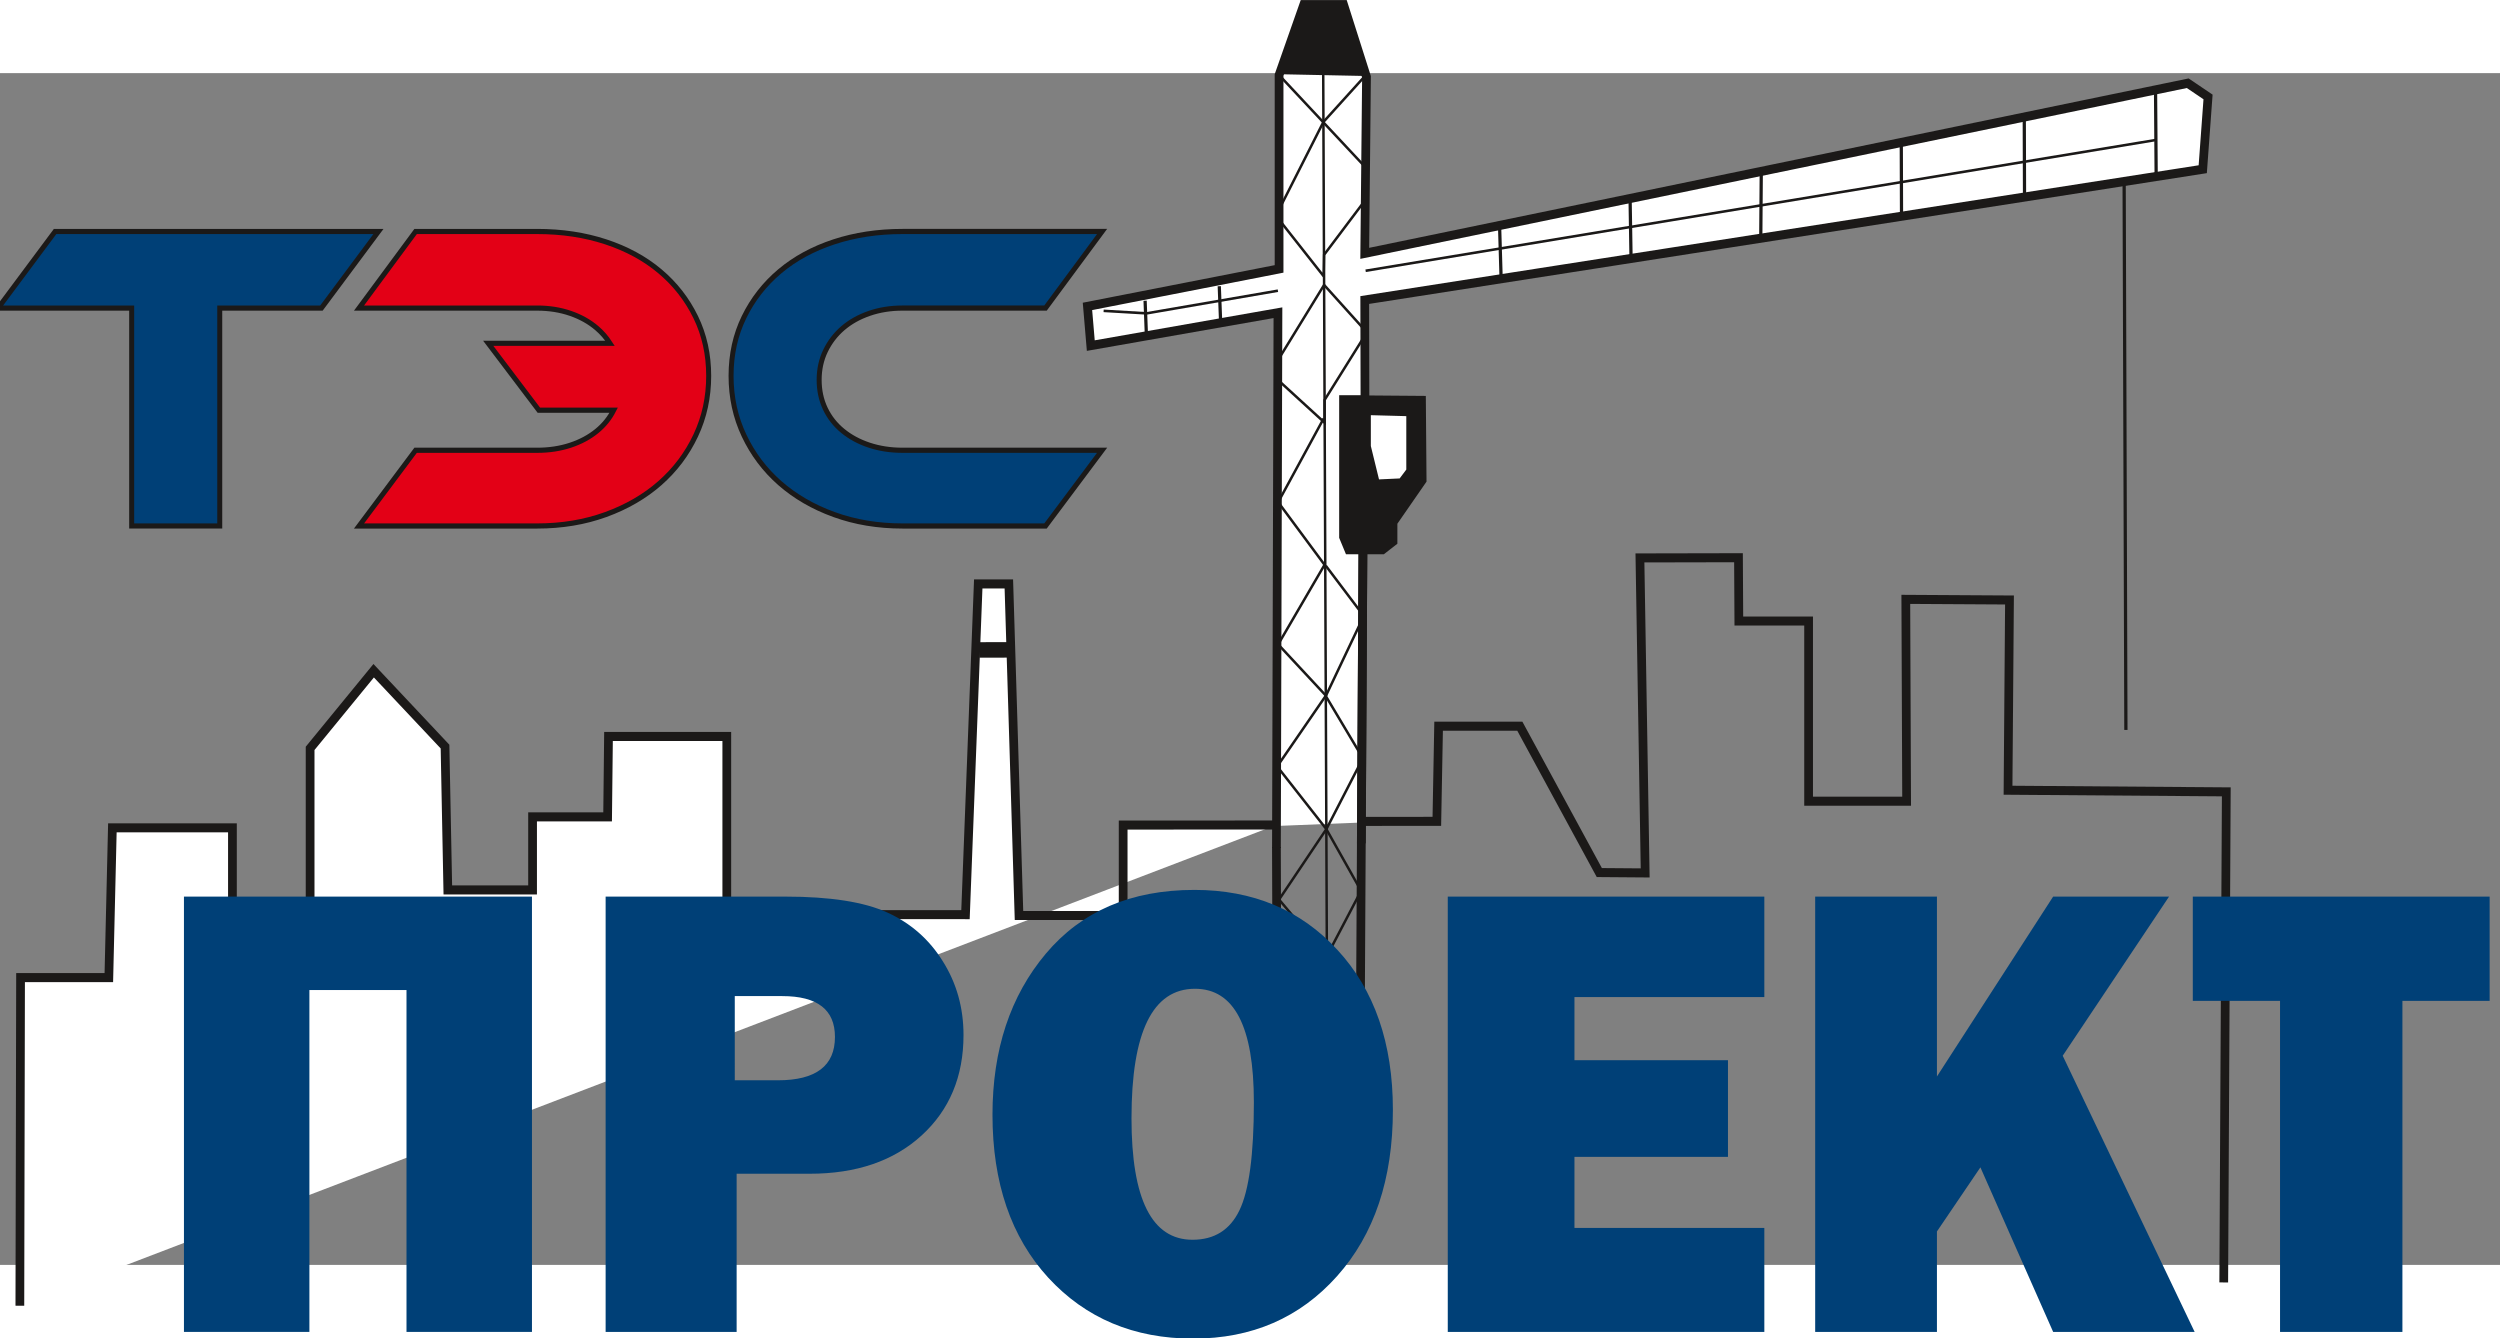 <?xml version="1.0" encoding="UTF-8" standalone="no"?> <svg xmlns:dc="http://purl.org/dc/elements/1.1/" xmlns:cc="http://creativecommons.org/ns#" xmlns:rdf="http://www.w3.org/1999/02/22-rdf-syntax-ns#" xmlns:svg="http://www.w3.org/2000/svg" xmlns="http://www.w3.org/2000/svg" xmlns:sodipodi="http://sodipodi.sourceforge.net/DTD/sodipodi-0.dtd" xmlns:inkscape="http://www.inkscape.org/namespaces/inkscape" width="213" height="114" viewBox="0 0 73.819 35.19" version="1.1" id="svg359" inkscape:version="0.92.4 (5da689c313, 2019-01-14)" sodipodi:docname="logo.svg"><rect x="0" y="0" width="73.819" height="35.19" fill="#808080" stroke="none"/><defs id="defs353"></defs><g inkscape:label="Layer 1" inkscape:groupmode="layer" id="layer1" transform="translate(0,-261.81)"><g transform="matrix(0.289,0,0,0.299,-154.554,253.262)" id="Layer1004" style="stroke-width:0.9"><path inkscape:connector-curvature="0" id="path52" style="fill:#ffffff;fill-rule:evenodd;stroke:#ffffff;stroke-width:0.194;stroke-linecap:butt;stroke-linejoin:miter;stroke-dasharray:none" d="m 665.175,102.839 0.182,-50.587 -19.122,3.247 -0.159,-3.69 19.398,-3.884 0.382,-19.318 8.549,0.169 -0.18,17.613 84.087,-16.8 2.075,1.355 -0.541,7.136 -85.62,12.917 0.036,51.487 z"></path><path inkscape:connector-curvature="0" id="path54" style="fill:#ffffff;fill-rule:evenodd;stroke:#1b1918;stroke-width:0.893;stroke-linecap:butt;stroke-linejoin:miter;stroke-dasharray:none" d="m 665.175,102.839 -15.631,0.007 v 8.93 H 638.901 L 637.864,79.031 h -3.127 l -1.303,32.661 -24.388,-0.007 v -17.588 l -12.086,-3e-4 -0.09,7.938 -7.667,-4e-4 v 7.216 h -8.659 l -0.287,-14.156 -7.289,-7.491 -6.494,7.667 v 21.556 l -7.937,7e-4 v -13.71 h -12.267 l -0.361,14.792 h -9.02 l -0.043,19.618 -0.028,12.784"></path><path inkscape:connector-curvature="0" id="path56" style="fill:none;stroke:#1b1918;stroke-width:0.893;stroke-linecap:butt;stroke-linejoin:miter;stroke-dasharray:none" d="m 674.135,60.841 h -2.075 v 13.549 l 0.542,1.264 h 3.429 l 1.083,-0.813 v -1.897 l 2.977,-4.155 -0.067,-7.881 -5.775,-0.045 -0.022,-9.868 85.62,-12.917 0.541,-7.136 -2.075,-1.355 -84.087,16.8 0.18,-17.432 -2.346,-7.136 -4.06,3e-4 -2.526,6.955 v 19.149 l -19.578,3.703 0.34,3.871 19.122,-3.247 -0.154,52.856"></path><path inkscape:connector-curvature="0" id="path58" style="fill:none;stroke:#1b1918;stroke-width:0.893;stroke-linecap:butt;stroke-linejoin:miter;stroke-dasharray:none" d="m 674.043,75.734 -0.361,63.419"></path><path inkscape:connector-curvature="0" id="path60" style="fill:none;stroke:#1b1918;stroke-width:0.893;stroke-linecap:butt;stroke-linejoin:miter;stroke-dasharray:none" d="m 673.89,102.483 7.703,-0.005 0.18,-9.394 h 8.3 l 8.12,14.452 4.686,0.036 -0.535,-31.108 10.069,-0.021 0.036,6.253 h 7.128 l -4e-4,17.794 h 10.015 l -0.083,-19.934 10.593,0.062 -0.149,18.787 22.3,0.161 -0.261,48.447"></path><path inkscape:connector-curvature="0" id="path62" style="fill:none;stroke:#1b1918;stroke-width:0.255;stroke-linecap:butt;stroke-linejoin:miter;stroke-dasharray:none" d="m 665.474,28.776 8.749,9.033"></path><path inkscape:connector-curvature="0" id="path64" style="fill:none;stroke:#1b1918;stroke-width:0.255;stroke-linecap:butt;stroke-linejoin:miter;stroke-dasharray:none" d="m 665.474,42.062 4.531,-8.654 v 0 l 4.34,-4.633"></path><path inkscape:connector-curvature="0" id="path66" style="fill:none;stroke:#1b1918;stroke-width:0.255;stroke-linecap:butt;stroke-linejoin:miter;stroke-dasharray:none" d="m 665.474,43.058 4.556,5.59 0.045,-2.123 4.15,-5.329"></path><path inkscape:connector-curvature="0" id="path68" style="fill:#1b1918;fill-rule:evenodd;stroke:#1b1918;stroke-width:0.194;stroke-linecap:butt;stroke-linejoin:miter;stroke-dasharray:none" d="m 665.538,28.6 8.868,0.176 -2.346,-7.045 h -4.15 z"></path><path inkscape:connector-curvature="0" id="path70" style="fill:none;stroke:#1b1918;stroke-width:0.332;stroke-linecap:butt;stroke-linejoin:miter;stroke-dasharray:none" d="m 688.003,43.637 0.158,5.257"></path><path inkscape:connector-curvature="0" id="path72" style="fill:none;stroke:#1b1918;stroke-width:0.255;stroke-linecap:butt;stroke-linejoin:miter;stroke-dasharray:none" d="m 669.985,28.595 0.451,105.59"></path><path inkscape:connector-curvature="0" id="path74" style="fill:#1b1918;fill-rule:evenodd;stroke:#1b1918;stroke-width:0.194;stroke-linecap:butt;stroke-linejoin:miter;stroke-dasharray:none" d="m 671.925,60.751 h 8.12 l -0.09,8.22 -2.887,3.884 v 1.806 l -1.173,0.994 -3.518,-0.09 -0.451,-1.355 c 0,0 0,-13.549 0,-13.459 z"></path><path inkscape:connector-curvature="0" id="path76" style="fill:#ffffff;fill-rule:evenodd;stroke:#ffffff;stroke-width:0.194;stroke-linecap:butt;stroke-linejoin:miter;stroke-dasharray:none" d="m 674.947,62.467 3.429,0.09 -4e-4,5.149 -0.631,0.813 -1.985,0.09 -0.812,-3.207 z"></path><path inkscape:connector-curvature="0" id="path78" style="fill:none;stroke:#1b1918;stroke-width:0.332;stroke-linecap:butt;stroke-linejoin:miter;stroke-dasharray:none" d="m 701.337,40.925 0.098,5.966"></path><path inkscape:connector-curvature="0" id="path80" style="fill:none;stroke:#1b1918;stroke-width:0.332;stroke-linecap:butt;stroke-linejoin:miter;stroke-dasharray:none" d="m 714.741,38.294 -0.051,6.559"></path><path inkscape:connector-curvature="0" id="path82" style="fill:none;stroke:#1b1918;stroke-width:0.332;stroke-linecap:butt;stroke-linejoin:miter;stroke-dasharray:none" d="m 729.046,35.436 0.024,7.286"></path><path inkscape:connector-curvature="0" id="path84" style="fill:none;stroke:#1b1918;stroke-width:0.332;stroke-linecap:butt;stroke-linejoin:miter;stroke-dasharray:none" d="m 741.611,32.926 0.027,7.9"></path><path inkscape:connector-curvature="0" id="path86" style="fill:none;stroke:#1b1918;stroke-width:0.332;stroke-linecap:butt;stroke-linejoin:miter;stroke-dasharray:none" d="m 755.024,30.246 0.064,8.551"></path><path inkscape:connector-curvature="0" id="path88" style="fill:none;stroke:#1b1918;stroke-width:0.255;stroke-linecap:butt;stroke-linejoin:miter;stroke-dasharray:none" d="M 674.316,48.106 755.064,35.189"></path><path inkscape:connector-curvature="0" id="path90" style="fill:none;stroke:#1b1918;stroke-width:0.332;stroke-linecap:butt;stroke-linejoin:miter;stroke-dasharray:none" d="m 751.815,39.291 0.18,54.158"></path><path inkscape:connector-curvature="0" id="path92" style="fill:none;stroke:#1b1918;stroke-width:0.255;stroke-linecap:butt;stroke-linejoin:miter;stroke-dasharray:none" d="m 665.346,58.877 4.775,4.222 0.002,-2.228 4.111,-6.359"></path><path inkscape:connector-curvature="0" id="path94" style="fill:none;stroke:#1b1918;stroke-width:0.255;stroke-linecap:butt;stroke-linejoin:miter;stroke-dasharray:none" d="m 665.361,56.935 4.714,-7.429 4.105,4.404"></path><path inkscape:connector-curvature="0" id="path96" style="fill:none;stroke:#1b1918;stroke-width:0.255;stroke-linecap:butt;stroke-linejoin:miter;stroke-dasharray:none" d="m 670.03,62.693 -4.647,8.265 4.737,6.187 -4.737,7.858 4.872,5.058 -4.975,6.996 5.023,6.191 -4.83,6.955 4.883,5.616 -4.615,6.668 4.628,5.346 -3.726,3.235"></path><path inkscape:connector-curvature="0" id="path98" style="fill:none;stroke:#1b1918;stroke-width:0.893;stroke-linecap:butt;stroke-linejoin:miter;stroke-dasharray:none" d="m 665.203,105.01 0.09,25.832"></path><path inkscape:connector-curvature="0" id="path100" style="fill:none;stroke:#1b1918;stroke-width:0.255;stroke-linecap:butt;stroke-linejoin:miter;stroke-dasharray:none" d="m 670.247,77.233 3.88,4.968 -3.879,7.904 3.789,6.142 -3.733,7.003 3.548,6.088 -3.508,6.467 3.446,4.356 -0.022,3.836 -3.397,3.838 3.215,4.768"></path><path inkscape:connector-curvature="0" id="path102" style="fill:#004077;fill-rule:evenodd;stroke:#1b1918;stroke-width:0.51;stroke-linecap:butt;stroke-linejoin:miter;stroke-dasharray:none" d="m 573.456,44.227 -5.825,7.564 h -10.39 v 21.519 h -8.999 V 51.791 h -13.65 l 5.826,-7.564 z"></path><path inkscape:connector-curvature="0" id="path104" style="fill:#e30016;fill-rule:evenodd;stroke:#1b1918;stroke-width:0.51;stroke-linecap:butt;stroke-linejoin:miter;stroke-dasharray:none" d="m 577.253,65.833 -5.782,7.477 h 18.207 c 2.521,0 4.855,-0.377 6.999,-1.13 2.144,-0.753 3.992,-1.79 5.542,-3.108 1.551,-1.319 2.768,-2.883 3.652,-4.695 0.884,-1.811 1.326,-3.775 1.326,-5.89 0,-2.116 -0.442,-4.05 -1.326,-5.804 -0.884,-1.753 -2.101,-3.26 -3.652,-4.521 -1.55,-1.261 -3.398,-2.232 -5.542,-2.913 -2.144,-0.681 -4.478,-1.022 -6.999,-1.022 h -12.425 l -5.782,7.564 h 18.207 c 1.216,0 2.348,0.174 3.39,0.521 1.044,0.347 1.942,0.834 2.696,1.457 0.53,0.438 0.98,0.939 1.352,1.499 h -12.444 l 5.173,6.608 h 7.645 c -0.415,0.79 -0.982,1.471 -1.705,2.044 -0.768,0.609 -1.674,1.08 -2.717,1.413 -1.043,0.333 -2.173,0.5 -3.39,0.5 z"></path><path inkscape:connector-curvature="0" id="path106" style="fill:#004077;fill-rule:evenodd;stroke:#1b1918;stroke-width:0.51;stroke-linecap:butt;stroke-linejoin:miter;stroke-dasharray:none" d="m 647.392,65.833 -5.782,7.477 H 627.003 c -2.521,0 -4.854,-0.377 -6.999,-1.13 -2.144,-0.753 -3.992,-1.79 -5.543,-3.108 -1.55,-1.319 -2.768,-2.884 -3.652,-4.695 -0.884,-1.811 -1.326,-3.775 -1.326,-5.891 0,-2.116 0.442,-4.05 1.326,-5.804 0.884,-1.753 2.101,-3.261 3.652,-4.521 1.55,-1.261 3.398,-2.232 5.543,-2.913 2.145,-0.681 4.478,-1.022 6.999,-1.022 h 20.389 l -5.782,7.564 H 627.003 c -1.217,0 -2.347,0.174 -3.39,0.522 -1.044,0.348 -1.942,0.833 -2.696,1.457 -0.753,0.623 -1.347,1.369 -1.782,2.239 -0.435,0.869 -0.652,1.826 -0.652,2.869 0,1.044 0.21,1.993 0.63,2.848 0.42,0.855 1.014,1.587 1.783,2.195 0.768,0.609 1.673,1.08 2.717,1.413 1.043,0.333 2.174,0.5 3.39,0.5 z"></path><g aria-label="ПРОЕКТ" style="stroke-width:0.9" id="text110"><path d="m 553.583,152.899 v -42.989 h 35.557 v 42.989 h -12.818 v -33.762 h -9.921 v 33.762 z" style="font-size:64.5px;font-family:'Franklin Gothic Heavy';fill:#004077;stroke-width:0.9" id="path128"></path><path d="m 610.052,137.278 v 15.621 h -13.385 v -42.989 h 18.361 q 6.866,0 10.425,1.575 3.59,1.575 5.669,4.819 2.11,3.244 2.11,7.275 0,6.141 -4.283,9.921 -4.283,3.779 -11.432,3.779 z m -0.189,-9.228 h 4.409 q 5.826,0 5.826,-4.283 0,-4.031 -5.386,-4.031 h -4.85 z" style="font-size:64.5px;font-family:'Franklin Gothic Heavy';fill:#004077;stroke-width:0.9" id="path130"></path><path d="m 656.695,153.561 q -9.07,0 -14.802,-6.015 -5.7,-6.015 -5.7,-16.093 0,-9.637 5.448,-15.905 5.48,-6.299 15.18,-6.299 8.976,0 14.613,5.921 5.669,5.921 5.669,15.81 0,10.236 -5.7,16.408 -5.7,6.173 -14.708,6.173 z m -0.063,-9.763 q 3.338,0 4.787,-2.897 1.48,-2.929 1.48,-10.677 0,-11.212 -6.015,-11.212 -6.488,0 -6.488,12.787 0,11.999 6.236,11.999 z" style="font-size:64.5px;font-family:'Franklin Gothic Heavy';fill:#004077;stroke-width:0.9" id="path132"></path><path d="m 715.054,142.632 v 10.267 h -32.344 v -42.989 h 32.344 v 9.921 h -19.4 v 6.236 h 15.684 v 9.543 h -15.684 v 7.023 z" style="font-size:64.5px;font-family:'Franklin Gothic Heavy';fill:#004077;stroke-width:0.9" id="path134"></path><path d="m 759.019,152.899 h -14.456 l -7.433,-16.251 -4.441,6.33 v 9.921 h -12.44 v -42.989 h 12.44 v 17.763 l 11.873,-17.763 h 11.842 l -10.865,15.716 z" style="font-size:64.5px;font-family:'Franklin Gothic Heavy';fill:#004077;stroke-width:0.9" id="path136"></path><path d="m 780.247,120.208 v 32.691 h -12.503 v -32.691 h -8.913 V 109.91 h 30.329 v 10.299 z" style="font-size:64.5px;font-family:'Franklin Gothic Heavy';fill:#004077;stroke-width:0.9" id="path138"></path></g><path inkscape:connector-curvature="0" id="path112" style="fill:none;stroke:#1b1918;stroke-width:0.893;stroke-linecap:butt;stroke-linejoin:miter;stroke-dasharray:none" d="M 673.878,104.654 674.039,75.946"></path><path inkscape:connector-curvature="0" id="path114" style="fill:none;stroke:#1b1918;stroke-width:0.332;stroke-linecap:butt;stroke-linejoin:miter;stroke-dasharray:none" d="m 651.786,51.065 0.143,3.667"></path><path inkscape:connector-curvature="0" id="path116" style="fill:none;stroke:#1b1918;stroke-width:0.332;stroke-linecap:butt;stroke-linejoin:miter;stroke-dasharray:none" d="m 659.364,49.631 0.149,3.813"></path><path inkscape:connector-curvature="0" id="path118" style="fill:none;stroke:#1b1918;stroke-width:0.255;stroke-linecap:butt;stroke-linejoin:miter;stroke-dasharray:none" d="m 647.548,52.064 4.39,0.248 13.418,-2.239"></path><path inkscape:connector-curvature="0" id="path120" style="fill:none;stroke:#1b1918;stroke-width:1.53;stroke-linecap:butt;stroke-linejoin:miter;stroke-dasharray:none" d="m 634.84,85.549 2.898,-0.004"></path></g></g></svg> 